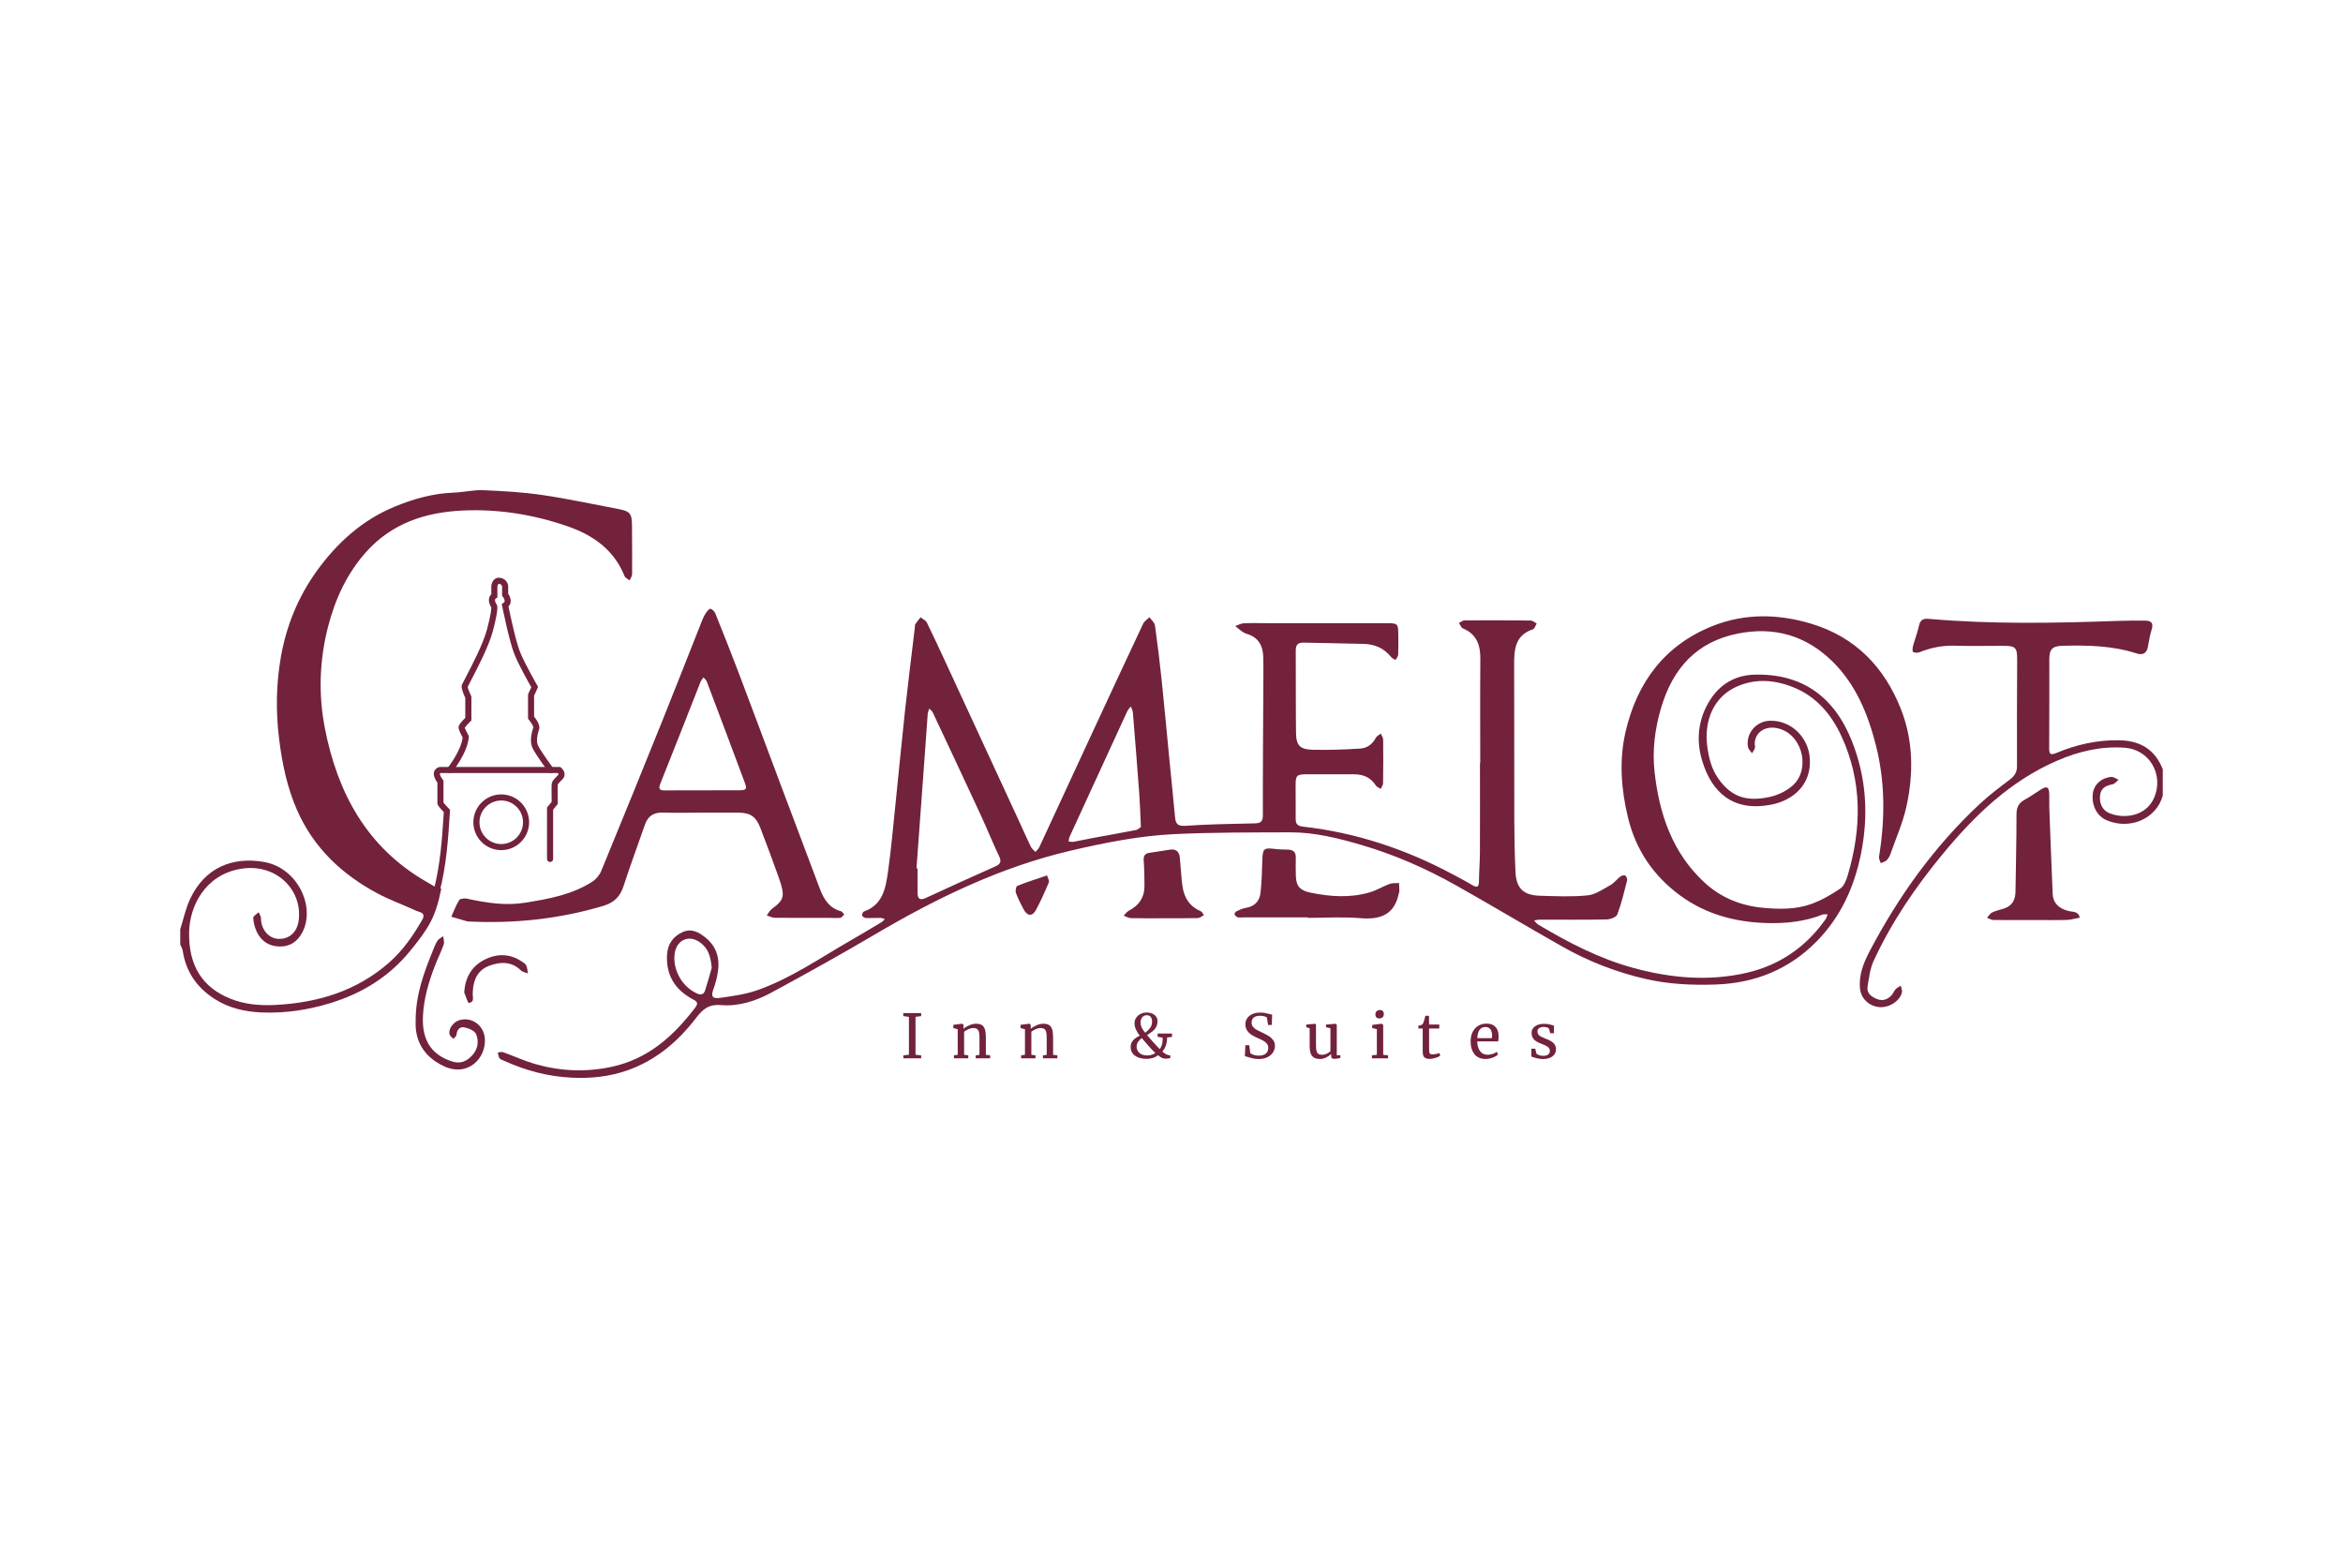 <svg xmlns="http://www.w3.org/2000/svg" xmlns:xlink="http://www.w3.org/1999/xlink" fill="none" height="174" viewBox="0 0 260 174" width="260"><clipPath id="a"><path d="m20 54.393h220v65.215h-220z"></path></clipPath><path d="m0 0h260v174h-260z" fill="#fff"></path><g clip-path="url(#a)" fill="#72223b"><path d="m48.967 98.618c-.635 3.183-1.395 4.379-3.462 6.911-2.329 2.855-5.312 4.691-8.815 5.77-2.505.772-5.046 1.155-7.662 1.047-1.852-.079-3.629-.482-5.208-1.496-1.944-1.245-3.179-2.984-3.535-5.305-.041-.261-.189-.507-.288-.761 0-.55 0-1.1 0-1.649.356-1.124.597-2.302 1.09-3.361 1.647-3.532 4.722-4.717 8.157-4.138 3.841.646 5.83 5.088 4.26 7.907-.568 1.018-1.397 1.516-2.53 1.484-1.135-.031-1.985-.601-2.471-1.613-.232-.48-.369-1.034-.403-1.565-.014-.194.39-.417.604-.627.09.221.255.444.255.665.004 1.219.822 2.226 1.901 2.291 1.252.074 2.133-.766 2.291-2.079.412-3.411-2.564-6.358-6.468-5.686-3.96.68-5.657 4.183-5.699 7.062-.054 3.663 1.455 6.067 4.526 7.321 1.611.658 3.309.805 5.033.717 4.692-.239 8.998-1.523 12.609-4.679 1.539-1.345 2.681-2.992 3.69-4.749.478-.833-.284-.847-.669-1.027-1.406-.656-2.879-1.174-4.244-1.901-3.956-2.109-7.096-5.039-8.943-9.214-1.122-2.534-1.671-5.202-2.012-7.934-.381-3.055-.333-6.109.198-9.124.608-3.456 1.915-6.664 3.983-9.531 2.257-3.129 5.037-5.641 8.642-7.135 2.091-.865 4.251-1.469 6.537-1.554 1.097-.041 2.192-.315 3.28-.27 2.19.09 4.391.216 6.556.532 2.827.412 5.625 1.023 8.434 1.552 1.311.248 1.518.498 1.527 1.825.011 1.802.029 3.604.013 5.407 0 .232-.18.462-.275.692-.194-.158-.484-.277-.565-.48-1.169-2.933-3.521-4.559-6.339-5.53-3.744-1.291-7.63-1.926-11.602-1.744-4.161.189-7.916 1.421-10.777 4.65-2.108 2.379-3.393 5.184-4.179 8.236-.96 3.724-1.086 7.504-.36 11.25 1.399 7.209 4.663 13.255 11.268 17.058.881.507 1.099.68 1.214.545"></path><path d="m239.999 88.287c-.7 2.548-3.604 3.836-6.208 2.739-1.111-.469-1.728-1.681-1.546-3.026.129-.944.922-1.681 2.032-1.791.262-.025.55.203.825.315-.225.176-.43.453-.683.507-.675.142-1.236.356-1.363 1.129-.146.899.21 1.735.998 2.063 1.654.692 4.152.378 5.026-1.791 1.023-2.537-.579-5.256-3.289-5.458-2.608-.194-5.091.39-7.474 1.417-5.251 2.262-9.223 6.114-12.785 10.437-2.998 3.636-5.643 7.522-7.625 11.814-.394.856-.502 1.858-.662 2.807-.131.779.432 1.164 1.054 1.414.644.259 1.201.03 1.642-.468.16-.18.232-.437.397-.611.16-.169.387-.277.585-.412.05.248.187.516.135.741-.223.962-1.412 1.724-2.48 1.642-1.183-.09-2.075-.959-2.178-2.09-.142-1.534.428-2.888 1.11-4.183 3.195-6.069 7.151-11.579 12.181-16.272 1.047-.976 2.201-1.843 3.343-2.708.529-.401.795-.813.791-1.514-.023-3.911.006-7.822.018-11.732.004-1.417-.169-1.593-1.568-1.593-1.773 0-3.546.043-5.317-.013-1.374-.043-2.665.209-3.928.716-.217.086-.53.083-.733-.016-.092-.045-.074-.437-.015-.647.207-.764.502-1.507.669-2.28.133-.615.453-.804 1.031-.755 7.043.615 14.091.478 21.145.228.977-.034 1.955-.036 2.933-.029.664.004.937.277.707.991-.205.633-.293 1.304-.426 1.96-.142.705-.606.897-1.225.696-2.69-.87-5.456-.93-8.243-.854-1.115.032-1.46.363-1.462 1.498-.004 3.269.014 6.537-.016 9.808-.006.757.135.865.863.561 2.181-.908 4.44-1.413 6.842-1.385 2.383.027 4.014 1.002 4.902 3.215v2.933z"></path><path d="m164.261 84.672c0-3.85-.023-7.7.011-11.55.014-1.541-.408-2.755-1.942-3.395-.194-.081-.29-.394-.43-.602.207-.099.414-.282.622-.284 2.444-.016 4.888-.013 7.332.016.226.002.449.214.672.327-.133.221-.223.579-.408.64-2.061.683-2.102 2.343-2.095 4.091.025 5.684 0 11.367.016 17.049.004 1.924.045 3.85.13 5.771.081 1.822.874 2.606 2.697 2.66 1.77.052 3.557.138 5.312-.041.872-.088 1.712-.687 2.523-1.135.417-.23.718-.658 1.106-.953.142-.108.437-.18.554-.104.133.088.237.383.194.55-.325 1.266-.624 2.548-1.086 3.764-.115.302-.786.543-1.207.552-2.474.05-4.95.018-7.426.023-.202 0-.403.058-.606.092.16.155.296.351.48.462 3.332 1.987 6.768 3.769 10.53 4.798 4.14 1.133 8.364 1.516 12.579.545 3.631-.838 6.578-2.847 8.747-5.922.115-.165.169-.372.25-.561-.196.007-.412-.041-.583.027-1.967.775-4.024.987-6.107.935-3.519-.088-6.817-.955-9.692-3.068-2.957-2.174-4.902-5.033-5.776-8.628-.768-3.165-1.002-6.355-.272-9.522 1.264-5.472 4.323-9.61 9.637-11.735 3.566-1.426 7.267-1.372 10.951-.268 4.926 1.48 8.132 4.823 9.968 9.482 1.379 3.494 1.412 7.179.61 10.815-.396 1.795-1.157 3.51-1.77 5.253-.09.255-.23.518-.419.701-.167.162-.437.218-.663.32-.067-.239-.223-.493-.187-.716.676-4.143.688-8.288-.346-12.356-.868-3.417-2.188-6.684-4.756-9.241-2.94-2.924-6.488-3.972-10.561-3.161-4.595.915-7.222 3.87-8.515 8.223-.696 2.341-.998 4.735-.73 7.141.52 4.647 1.967 8.948 5.508 12.235 1.809 1.678 3.996 2.588 6.495 2.827 1.847.176 3.674.203 5.413-.428 1.126-.407 2.201-1.027 3.194-1.703.419-.286.667-.937.825-1.471 1.547-5.222 1.626-10.403-.699-15.436-1.115-2.413-2.779-4.4-5.33-5.425-2.079-.838-4.228-1.005-6.316-.065-2.453 1.106-3.645 3.665-3.237 6.664.169 1.25.466 2.451 1.203 3.507 1.518 2.174 3.284 2.577 5.685 2.068.938-.198 1.938-.676 2.636-1.322 1.836-1.698 1.127-5.202-1.198-6.141-1.85-.748-3.285.394-3.035 1.885.036.218-.205.484-.317.728-.158-.23-.413-.442-.458-.692-.272-1.491.883-2.868 2.406-2.92 2.354-.079 4.283 1.804 4.452 4.156.211 2.953-1.875 4.688-4.296 5.157-4.112.795-6.565-1.241-7.655-4.893-.604-2.018-.502-4.046.455-5.968 1.099-2.199 2.883-3.496 5.343-3.566 5.204-.149 8.833 2.365 10.816 7.351 1.624 4.086 1.874 8.286 1.005 12.575-.744 3.667-2.255 6.963-4.891 9.651-3.068 3.131-6.862 4.656-11.23 4.805-2.604.09-5.199-.032-7.734-.611-3.248-.741-6.348-1.941-9.249-3.584-3.954-2.234-7.851-4.573-11.809-6.801-3.328-1.872-6.819-3.406-10.482-4.481-2.595-.761-5.24-1.424-7.975-1.41-4.271.018-8.547-.007-12.809.198-3.897.187-7.729.948-11.534 1.841-7.77 1.822-14.837 5.251-21.665 9.272-3.807 2.242-7.673 4.391-11.559 6.493-1.698.919-3.622 1.527-5.526 1.369-1.458-.121-2.068.482-2.832 1.471-2.005 2.602-4.454 4.682-7.625 5.783-1.987.69-4.023.895-6.121.798-2.66-.124-5.161-.8-7.569-1.895-.164-.074-.376-.133-.466-.266-.115-.173-.128-.414-.187-.626.198-.018.419-.104.588-.043 1.171.421 2.309.951 3.501 1.298 2.791.811 5.621.944 8.488.34 4.077-.858 6.923-3.411 9.342-6.598.354-.467.207-.654-.241-.89-1.953-1.032-2.996-2.616-2.901-4.877.05-1.219.624-2.089 1.719-2.591 1.016-.464 1.856.025 2.6.638 1.153.952 1.552 2.234 1.34 3.69-.097.655-.255 1.315-.487 1.937-.315.845-.178 1.156.75 1.023 1.379-.196 2.791-.388 4.096-.845 3.681-1.291 6.884-3.519 10.236-5.449 1.19-.685 2.368-1.39 3.546-2.096.144-.085.255-.227.381-.344-.16-.048-.318-.133-.477-.135-.55-.009-1.099.033-1.649.009-.149-.007-.367-.156-.408-.284-.036-.117.092-.394.207-.435 2.111-.748 2.417-2.615 2.674-4.436.345-2.444.561-4.907.815-7.362.365-3.519.694-7.04 1.077-10.554.333-3.059.721-6.114 1.086-9.171.013-.122-.011-.268.049-.358.176-.266.386-.511.582-.764.241.192.581.336.702.586.805 1.64 1.566 3.3 2.334 4.958 2.674 5.776 5.346 11.554 8.015 17.335.397.856.769 1.726 1.185 2.573.111.225.341.392.516.584.147-.182.34-.342.435-.547 1.888-4.059 3.76-8.126 5.643-12.187 1.947-4.199 3.897-8.398 5.869-12.588.135-.288.464-.487.702-.725.212.302.566.586.611.912.29 2.052.538 4.114.755 6.175.301 2.881.56 5.765.842 8.648.21 2.156.437 4.309.633 6.465.068.748.313 1.005 1.16.946 2.528-.173 5.064-.216 7.596-.268.658-.013.992-.101.989-.899-.013-4.979.032-9.957.054-14.933.005-.856.01-1.712-.009-2.566-.024-1.277-.506-2.244-1.829-2.634-.2-.059-.396-.169-.567-.291-.248-.176-.476-.381-.71-.574.309-.106.615-.291.93-.306.883-.043 1.771-.013 2.659-.013 4.46 0 8.92 0 13.383.004 1.009 0 1.102.104 1.115 1.097.009.795.023 1.59-.011 2.383-.009.205-.185.401-.286.604-.169-.108-.383-.182-.5-.331-.773-.987-1.818-1.421-3.028-1.458-2.228-.07-4.458-.083-6.686-.14-.631-.016-.87.252-.865.874.018 3.026-.007 6.051.027 9.074.016 1.473.408 1.906 1.912 1.94 1.735.038 3.474-.02 5.207-.133.743-.047 1.367-.464 1.736-1.19.102-.198.363-.311.552-.464.093.212.262.423.264.635.02 1.62.016 3.237-.009 4.857-.002.212-.165.423-.255.635-.184-.124-.434-.205-.545-.376-.568-.883-1.383-1.241-2.401-1.241-1.773 0-3.544-.013-5.317-.004-1.04.004-1.182.144-1.187 1.156-.007 1.252.025 2.505.009 3.757-.007.554.165.822.762.89 5.911.662 11.448 2.505 16.679 5.307.698.374 1.406.732 2.081 1.147.532.324.811.369.816-.394.004-1.036.101-2.075.106-3.111.015-3.329.004-6.661.004-9.991h.029zm-62.563 11.689c.04.002.081.007.124.009 0 .915-.005 1.829 0 2.744.004.642.292.811.88.541 2.573-1.178 5.143-2.363 7.732-3.507.626-.277.716-.561.419-1.178-.712-1.48-1.316-3.01-2.007-4.499-1.764-3.809-3.551-7.61-5.337-11.41-.079-.169-.252-.293-.381-.437-.063.196-.164.387-.18.588-.099 1.246-.178 2.494-.268 3.742-.327 4.472-.653 8.941-.98 13.413zm24.906-4.602c-.068-1.399-.097-2.528-.18-3.652-.221-3.007-.462-6.015-.708-9.02-.02-.239-.148-.469-.225-.701-.137.182-.313.347-.405.55-1.39 3.01-2.771 6.026-4.154 9.038-.748 1.631-1.505 3.257-2.246 4.891-.07.155-.072.342-.106.516.191.009.389.056.574.023.719-.128 1.431-.288 2.147-.421 1.586-.295 3.176-.565 4.758-.881.252-.05.464-.288.547-.342zm-47.625 15.636c-.119-1.336-.419-2.12-1.169-2.728-1.23-.996-2.674-.466-2.929 1.072-.295 1.785.784 3.738 2.435 4.49.469.212.779.126.93-.333.27-.825.491-1.665.732-2.499z"></path><path d="m77.694 90.177c-1.374 0-2.751.034-4.125-.011-1.034-.034-1.672.387-2.007 1.356-.786 2.271-1.631 4.521-2.368 6.808-.374 1.162-1.061 1.832-2.221 2.181-4.904 1.469-9.912 1.993-15.012 1.739-.032 0-.063.004-.092-.005-.597-.173-1.192-.349-1.789-.522.282-.62.516-1.273.876-1.843.108-.173.593-.221.867-.16 2.129.466 4.258.8 6.445.448 2.595-.416 5.179-.876 7.443-2.322.426-.273.818-.746 1.012-1.214 2.296-5.571 4.564-11.153 6.814-16.745 1.478-3.667 2.913-7.351 4.37-11.027.113-.282.241-.565.412-.816.137-.203.383-.518.52-.491.214.043.455.306.547.532.885 2.201 1.764 4.404 2.604 6.623 1.563 4.125 3.098 8.261 4.65 12.39 1.444 3.843 2.897 7.684 4.339 11.527.435 1.158 1.043 2.138 2.341 2.489.142.039.243.235.365.356-.146.131-.282.354-.442.374-.421.05-.852.005-1.28.005-1.987 0-3.972.016-5.958-.007-.306-.002-.613-.171-.919-.263.189-.246.333-.555.572-.728 1.374-1 1.494-1.401.759-3.483-.658-1.863-1.352-3.712-2.063-5.553-.478-1.234-1.122-1.638-2.446-1.64-1.406-.002-2.811 0-4.217 0zm.275-2.48c1.343 0 2.683.007 4.026-.002.845-.007.928-.113.633-.903-1.39-3.728-2.791-7.45-4.199-11.171-.065-.171-.234-.304-.356-.455-.113.162-.264.311-.333.491-1.485 3.758-2.944 7.524-4.454 11.273-.284.703-.02.782.566.777 1.372-.013 2.744-.004 4.118-.007z"></path><path d="m145.121 101.797c-2.381 0-4.76 0-7.141 0-.212 0-.437.045-.633-.011-.144-.043-.3-.196-.356-.338-.029-.074.119-.284.232-.336.331-.153.674-.313 1.03-.371.986-.16 1.531-.755 1.628-1.699.122-1.18.169-2.368.199-3.555.031-1.32.15-1.442 1.419-1.284.482.061.973.063 1.462.077.565.016.836.293.831.858-.004.703-.02 1.406.009 2.106.047 1.153.516 1.579 1.647 1.813 2.18.448 4.357.595 6.515-.027.775-.223 1.482-.669 2.243-.948.318-.117.694-.07 1.046-.097.013.322.027.644.036.966 0 .027-.036.052-.041.081-.453 2.41-1.987 3.05-4.271 2.852-1.937-.167-3.902-.034-5.855-.034 0-.018 0-.036 0-.052z"></path><path d="m225.595 102.094c-1.466 0-2.93.012-4.397-.011-.237-.004-.469-.16-.703-.245.194-.205.349-.485.586-.595.435-.205.921-.297 1.378-.46.872-.306 1.183-.98 1.197-1.854.038-2.838.115-5.677.112-8.515 0-.755.19-1.273.863-1.645.64-.351 1.235-.784 1.856-1.169.667-.414.89-.284.917.534.018.518-.011 1.038.007 1.557.117 3.17.237 6.341.372 9.511.043.98.644 1.584 1.707 1.876.489.133 1.156.005 1.3.751-.48.087-.96.236-1.442.25-1.25.036-2.502.011-3.755.011v.007z"></path><path d="m129.174 101.894c-1.221 0-2.445.018-3.666-.014-.274-.006-.545-.175-.82-.27.194-.189.356-.439.586-.559 1.102-.57 1.717-1.446 1.726-2.692.007-.946-.016-1.892-.084-2.836-.036-.523.093-.816.642-.89.755-.101 1.505-.239 2.26-.351.743-.11 1.066.264 1.115.971.054.793.142 1.581.198 2.374.111 1.512.548 2.812 2.089 3.469.16.068.254.291.38.442-.223.117-.443.331-.669.336-1.252.033-2.505.015-3.757.015v.007z"></path><path d="m46.122 113.293c.007-2.996.939-5.377 1.888-7.752.158-.394.311-.802.541-1.156.137-.214.414-.337.628-.502.027.302.153.64.063.901-.268.775-.637 1.514-.937 2.278-.712 1.82-1.268 3.685-1.37 5.65-.14 2.71.93 4.332 3.246 5.077.926.298 1.617-.034 2.212-.671.64-.687.782-1.581.43-2.381-.167-.379-.838-.651-1.325-.741-.496-.09-.806.304-.845.86-.011.147-.234.277-.358.417-.135-.151-.329-.282-.392-.457-.203-.566.358-1.39 1.054-1.604 1.388-.428 2.728.558 2.845 2.009.176 2.158-1.852 4.35-4.555 3.084-2.316-1.086-3.221-2.928-3.12-5.01z"></path><path d="m116.189 97.143c.079.279.277.581.2.766-.432 1.034-.89 2.061-1.421 3.048-.415.77-.971.723-1.386-.068-.308-.59-.619-1.187-.847-1.811-.081-.223.012-.723.151-.779 1.01-.408 2.05-.732 3.301-1.158z"></path><path d="m51.511 110.121c.117-1.681.84-2.913 2.253-3.627 1.383-.701 2.823-.703 4.163.216.173.12.392.246.469.422.119.268.133.583.194.878-.259-.101-.583-.135-.768-.315-1.075-1.055-2.341-.985-3.571-.514-1.237.473-1.73 1.554-1.784 2.843 0 .032.002.061-.002.092-.072.435.275 1.073-.435 1.174-.115.016-.342-.759-.516-1.167z"></path><path d="m100.864 112.833-.629-.081v-.338h1.987v.338l-.628.081v4.204l.628.074v.325h-1.98v-.332l.622-.067z"></path><path d="m106.278 114.205-.487-.121v-.365l.966-.122h.021l.142.122v.283l-.007.163c.162-.145.376-.275.642-.392.266-.118.52-.176.764-.176.283 0 .502.054.657.162.156.108.264.273.329.498.063.223.095.525.095.901v1.892l.473.048v.338h-1.602v-.332l.419-.054v-1.899c0-.266-.018-.475-.054-.626s-.103-.264-.203-.338c-.099-.074-.243-.112-.432-.112-.162 0-.336.04-.52.121-.185.081-.35.176-.494.284v2.561l.46.061v.331h-1.595v-.331l.426-.061v-2.838z"></path><path d="m113.739 114.205-.487-.121v-.365l.966-.122h.021l.142.122v.283l-.007.163c.162-.145.376-.275.642-.392.266-.118.52-.176.764-.176.283 0 .502.054.657.162.156.108.264.273.329.498.063.223.095.525.095.901v1.892l.473.048v.338h-1.602v-.332l.419-.054v-1.899c0-.266-.018-.475-.054-.626s-.103-.264-.203-.338c-.099-.074-.243-.112-.432-.112-.162 0-.336.04-.52.121-.185.081-.35.176-.494.284v2.561l.46.061v.331h-1.595v-.331l.426-.061v-2.838z"></path><path d="m130.059 115.057-.548.074c.005.306-.04.597-.135.872-.094.275-.225.5-.392.676.153.139.295.243.426.311.131.067.282.105.453.114v.298c-.041.022-.113.04-.219.054-.106.013-.196.02-.268.02-.157 0-.299-.029-.43-.088-.128-.058-.277-.157-.442-.297-.171.14-.367.243-.588.309-.22.065-.439.096-.655.096-.55 0-.987-.117-1.309-.351s-.484-.559-.484-.973c0-.289.094-.536.281-.744.187-.207.433-.374.733-.5-.392-.495-.588-.959-.588-1.392 0-.212.058-.408.175-.588s.277-.324.485-.432c.205-.109.432-.163.684-.163.253 0 .485.045.667.136.183.09.318.207.408.351s.135.293.135.446c0 .257-.047.475-.142.656-.094.18-.218.333-.371.459-.154.126-.37.279-.649.46.157.189.362.425.619.709.255.284.462.509.624.676l.169.162c.113-.144.194-.311.243-.504.05-.192.075-.386.075-.584 0-.085-.002-.148-.007-.189l-.547-.074v-.372h1.595v.372zm-2.271 1.989c.158-.047.297-.115.419-.207-.18-.163-.378-.363-.59-.6-.214-.236-.482-.54-.802-.917l-.115-.135c-.383.298-.574.609-.574.933 0 .288.103.527.31.714.208.187.501.282.879.282.158 0 .315-.023.473-.07zm-1.077-2.981c.097.183.221.363.376.537.28-.226.476-.428.588-.609.113-.18.169-.405.169-.675 0-.167-.045-.32-.135-.458-.09-.137-.248-.207-.473-.207-.189 0-.347.074-.475.223-.129.149-.192.338-.192.568 0 .229.048.437.147.619z"></path><path d="m139.055 117.449c-.185-.04-.388-.095-.608-.162-.135-.05-.237-.077-.304-.081l.054-1.223h.432l.115.878c.077.072.203.135.376.192.174.056.365.085.572.085.343 0 .602-.076.78-.23.178-.153.268-.365.268-.635 0-.176-.047-.326-.146-.453-.097-.126-.226-.234-.386-.324s-.38-.196-.657-.318c-.253-.112-.474-.227-.661-.344-.186-.117-.349-.273-.486-.469-.138-.196-.207-.432-.207-.705 0-.248.065-.471.198-.667s.324-.351.574-.464.541-.169.874-.169c.208 0 .39.016.552.047.16.032.34.075.543.129.09.031.167.052.23.061l-.041 1.135h-.412l-.135-.831c-.045-.045-.137-.088-.282-.129-.141-.04-.295-.06-.461-.06-.311 0-.548.065-.708.196-.16.13-.239.319-.239.567 0 .18.048.331.147.453.097.122.216.225.36.311.145.086.374.203.69.351.293.14.531.266.716.379.185.112.342.261.475.441.133.183.201.401.201.654 0 .238-.068.468-.201.689s-.335.403-.608.545c-.272.142-.604.214-.991.214-.234 0-.444-.02-.629-.061z"></path><path d="m147.808 117.422c-.061-.05-.09-.131-.09-.243v-.23c-.148.149-.333.279-.558.392-.226.113-.449.169-.672.169-.419 0-.716-.113-.892-.338s-.263-.597-.263-1.115v-1.96l-.379-.108v-.298l.946-.087h.007l.128.081v2.318c0 .261.018.466.057.613.038.146.106.254.202.324.097.07.237.104.424.104s.349-.039.507-.115c.158-.077.295-.167.412-.271v-2.561l-.486-.108v-.298l1.027-.087h.007l.155.081v3.406h.405l-.006.304c-.126.032-.237.056-.329.074-.093.018-.198.027-.32.027s-.221-.024-.282-.074z"></path><path d="m152.788 114.205-.514-.122v-.358l1.048-.128h.013l.156.122v3.331l.54.054v.332h-1.791v-.332l.548-.06zm-.054-1.318c-.073-.081-.109-.184-.109-.311 0-.144.043-.263.131-.358.088-.094.207-.142.361-.142.153 0 .265.041.337.122.073.081.109.185.109.311 0 .153-.045.275-.131.365-.088.09-.212.135-.37.135h-.006c-.144 0-.253-.041-.325-.122z"></path><path d="m158.065 117.327c-.126-.117-.189-.317-.189-.601v-2.595h-.486v-.304c.022-.005.085-.021.189-.048.103-.027.173-.051.209-.074.072-.041.129-.122.169-.243.036-.086.079-.223.129-.413.049-.189.079-.301.088-.337h.398l.014.973h1.128v.446h-1.128v2.075c0 .256.007.437.022.54.016.104.05.171.102.203.052.031.139.047.268.047.128 0 .254-.016.401-.047.146-.032.261-.065.342-.101l.102.304c-.109.081-.284.16-.525.236-.241.077-.462.115-.658.115-.257 0-.448-.058-.575-.176z"></path><path d="m163.623 116.976c-.286-.356-.431-.831-.431-1.426 0-.392.075-.737.223-1.034.149-.297.356-.527.624-.689.268-.163.573-.244.917-.244.419 0 .744.115.976.347s.356.563.367.996c0 .275-.016.484-.047.629h-2.325c.009.446.112.806.311 1.079.198.272.479.407.844.407.181 0 .368-.031.564-.097.196-.065.347-.141.455-.234l.128.298c-.131.135-.324.252-.581.351s-.518.149-.784.149c-.545 0-.962-.178-1.248-.534zm1.935-1.777c.013-.095.02-.192.02-.291-.004-.293-.065-.525-.187-.694s-.306-.252-.563-.252-.469.094-.624.284c-.156.189-.246.507-.268.953z"></path><path d="m170.487 116.895c.045.067.14.128.289.182.146.054.299.081.462.081.256 0 .446-.049.567-.148.122-.099.183-.237.183-.412 0-.122-.039-.228-.115-.318-.077-.09-.185-.169-.32-.241-.137-.07-.336-.153-.59-.252-.347-.131-.602-.287-.762-.469s-.241-.424-.241-.719c0-.198.059-.371.178-.52.12-.149.284-.264.494-.347.209-.083.441-.124.698-.124.207 0 .39.016.545.047.156.032.282.064.376.095.095.032.158.052.19.061v.838h-.413l-.135-.5c-.027-.054-.099-.099-.216-.138-.117-.038-.248-.058-.392-.058-.203 0-.365.045-.489.135s-.187.212-.187.365c0 .135.034.245.099.333s.147.16.246.214.234.117.405.19l.135.054c.253.099.458.193.615.283.158.091.291.21.395.356.105.147.16.327.16.537 0 .333-.131.599-.388.797-.259.198-.615.297-1.065.297-.221 0-.451-.029-.692-.092-.241-.061-.439-.122-.59-.187v-.865h.439l.122.527z"></path><path d="m48.47 99.15c-.027 0-.056-.004-.083-.011-.18-.045-.291-.23-.243-.41.698-2.744.917-5.528 1.104-8.614-.71-.725-.71-.879-.71-.994v-2.275c-.14-.198-.403-.615-.403-.973 0-.482.394-.707.601-.759l.081-.009h13.35l.095.077c.036.032.363.309.387.696.014.207-.059.406-.212.57-.086.092-.167.176-.239.25-.133.135-.3.306-.306.367-.016.133-.011 1.133.002 2.023v.124l-.516.635v5.467c0 .187-.151.338-.338.338s-.338-.151-.338-.338v-5.708l.514-.631c-.007-.478-.022-1.777.004-1.994.036-.286.236-.493.493-.755.07-.072.146-.149.228-.237.036-.038.034-.056.034-.065-.002-.041-.034-.095-.072-.144h-13.03c-.032.016-.063.045-.063.092 0 .135.171.448.331.655l.07.092v2.435c.088.131.376.446.62.692l.108.108-.009.151c-.192 3.181-.408 6.046-1.131 8.892-.038.153-.176.255-.327.255z"></path><path d="m55.622 94.336c-1.705 0-3.093-1.388-3.093-3.093 0-1.705 1.388-3.093 3.093-3.093s3.093 1.388 3.093 3.093c0 1.705-1.388 3.093-3.093 3.093zm0-5.51c-1.334 0-2.417 1.084-2.417 2.417 0 1.334 1.084 2.417 2.417 2.417s2.417-1.083 2.417-2.417c0-1.334-1.084-2.417-2.417-2.417z"></path><path d="m61.123 85.776c-.104 0-.205-.047-.273-.137-.059-.079-1.435-1.935-1.762-2.649-.255-.554-.221-1.325.101-2.289 0-.108-.248-.534-.516-.856l-.077-.095v-2.696l.36-.8c-.311-.543-1.361-2.406-1.861-3.629-.581-1.424-1.338-5.222-1.37-5.382l-.043-.218.185-.126c.104-.07.124-.133.131-.18.025-.169-.124-.412-.201-.502l-.079-.095v-1.043c0-.045-.063-.277-.356-.295-.106 0-.16.261-.169.318v1.201l-.158.099c-.077.05-.097.097-.104.135-.034.176.113.453.189.559l.036.05.016.061c.032.122.092.687-.489 2.85-.451 1.674-1.71 4.091-2.388 5.388-.178.342-.349.669-.394.777.013.144.18.593.374.991l.034.07v2.665l-.104.099c-.277.266-.552.577-.635.707.047.137.241.538.41.84l.047.088-.007.099c-.122 1.726-1.757 3.782-1.827 3.868-.117.146-.329.169-.475.052-.146-.117-.169-.329-.052-.475.016-.02 1.509-1.899 1.671-3.397-.3-.554-.453-.926-.453-1.108 0-.099 0-.324.748-1.063v-2.226c-.223-.471-.46-1.063-.394-1.358.022-.104.097-.25.46-.946.664-1.275 1.903-3.65 2.334-5.251.453-1.685.489-2.302.487-2.471-.11-.176-.329-.59-.25-1.0.034-.178.119-.333.25-.457v-.901c.043-.478.336-.976.885-.942.683.041.989.593.989.971v.809c.122.173.324.534.273.921-.025.187-.108.356-.241.496.165.802.809 3.879 1.293 5.066.561 1.372 1.892 3.674 1.906 3.697l.088.151-.444.985v2.309c.3.381.696.987.559 1.406-.331.993-.252 1.523-.128 1.793.248.541 1.304 2.007 1.69 2.528.11.151.079.36-.07.473-.061.045-.131.068-.2.068z"></path></g></svg>
